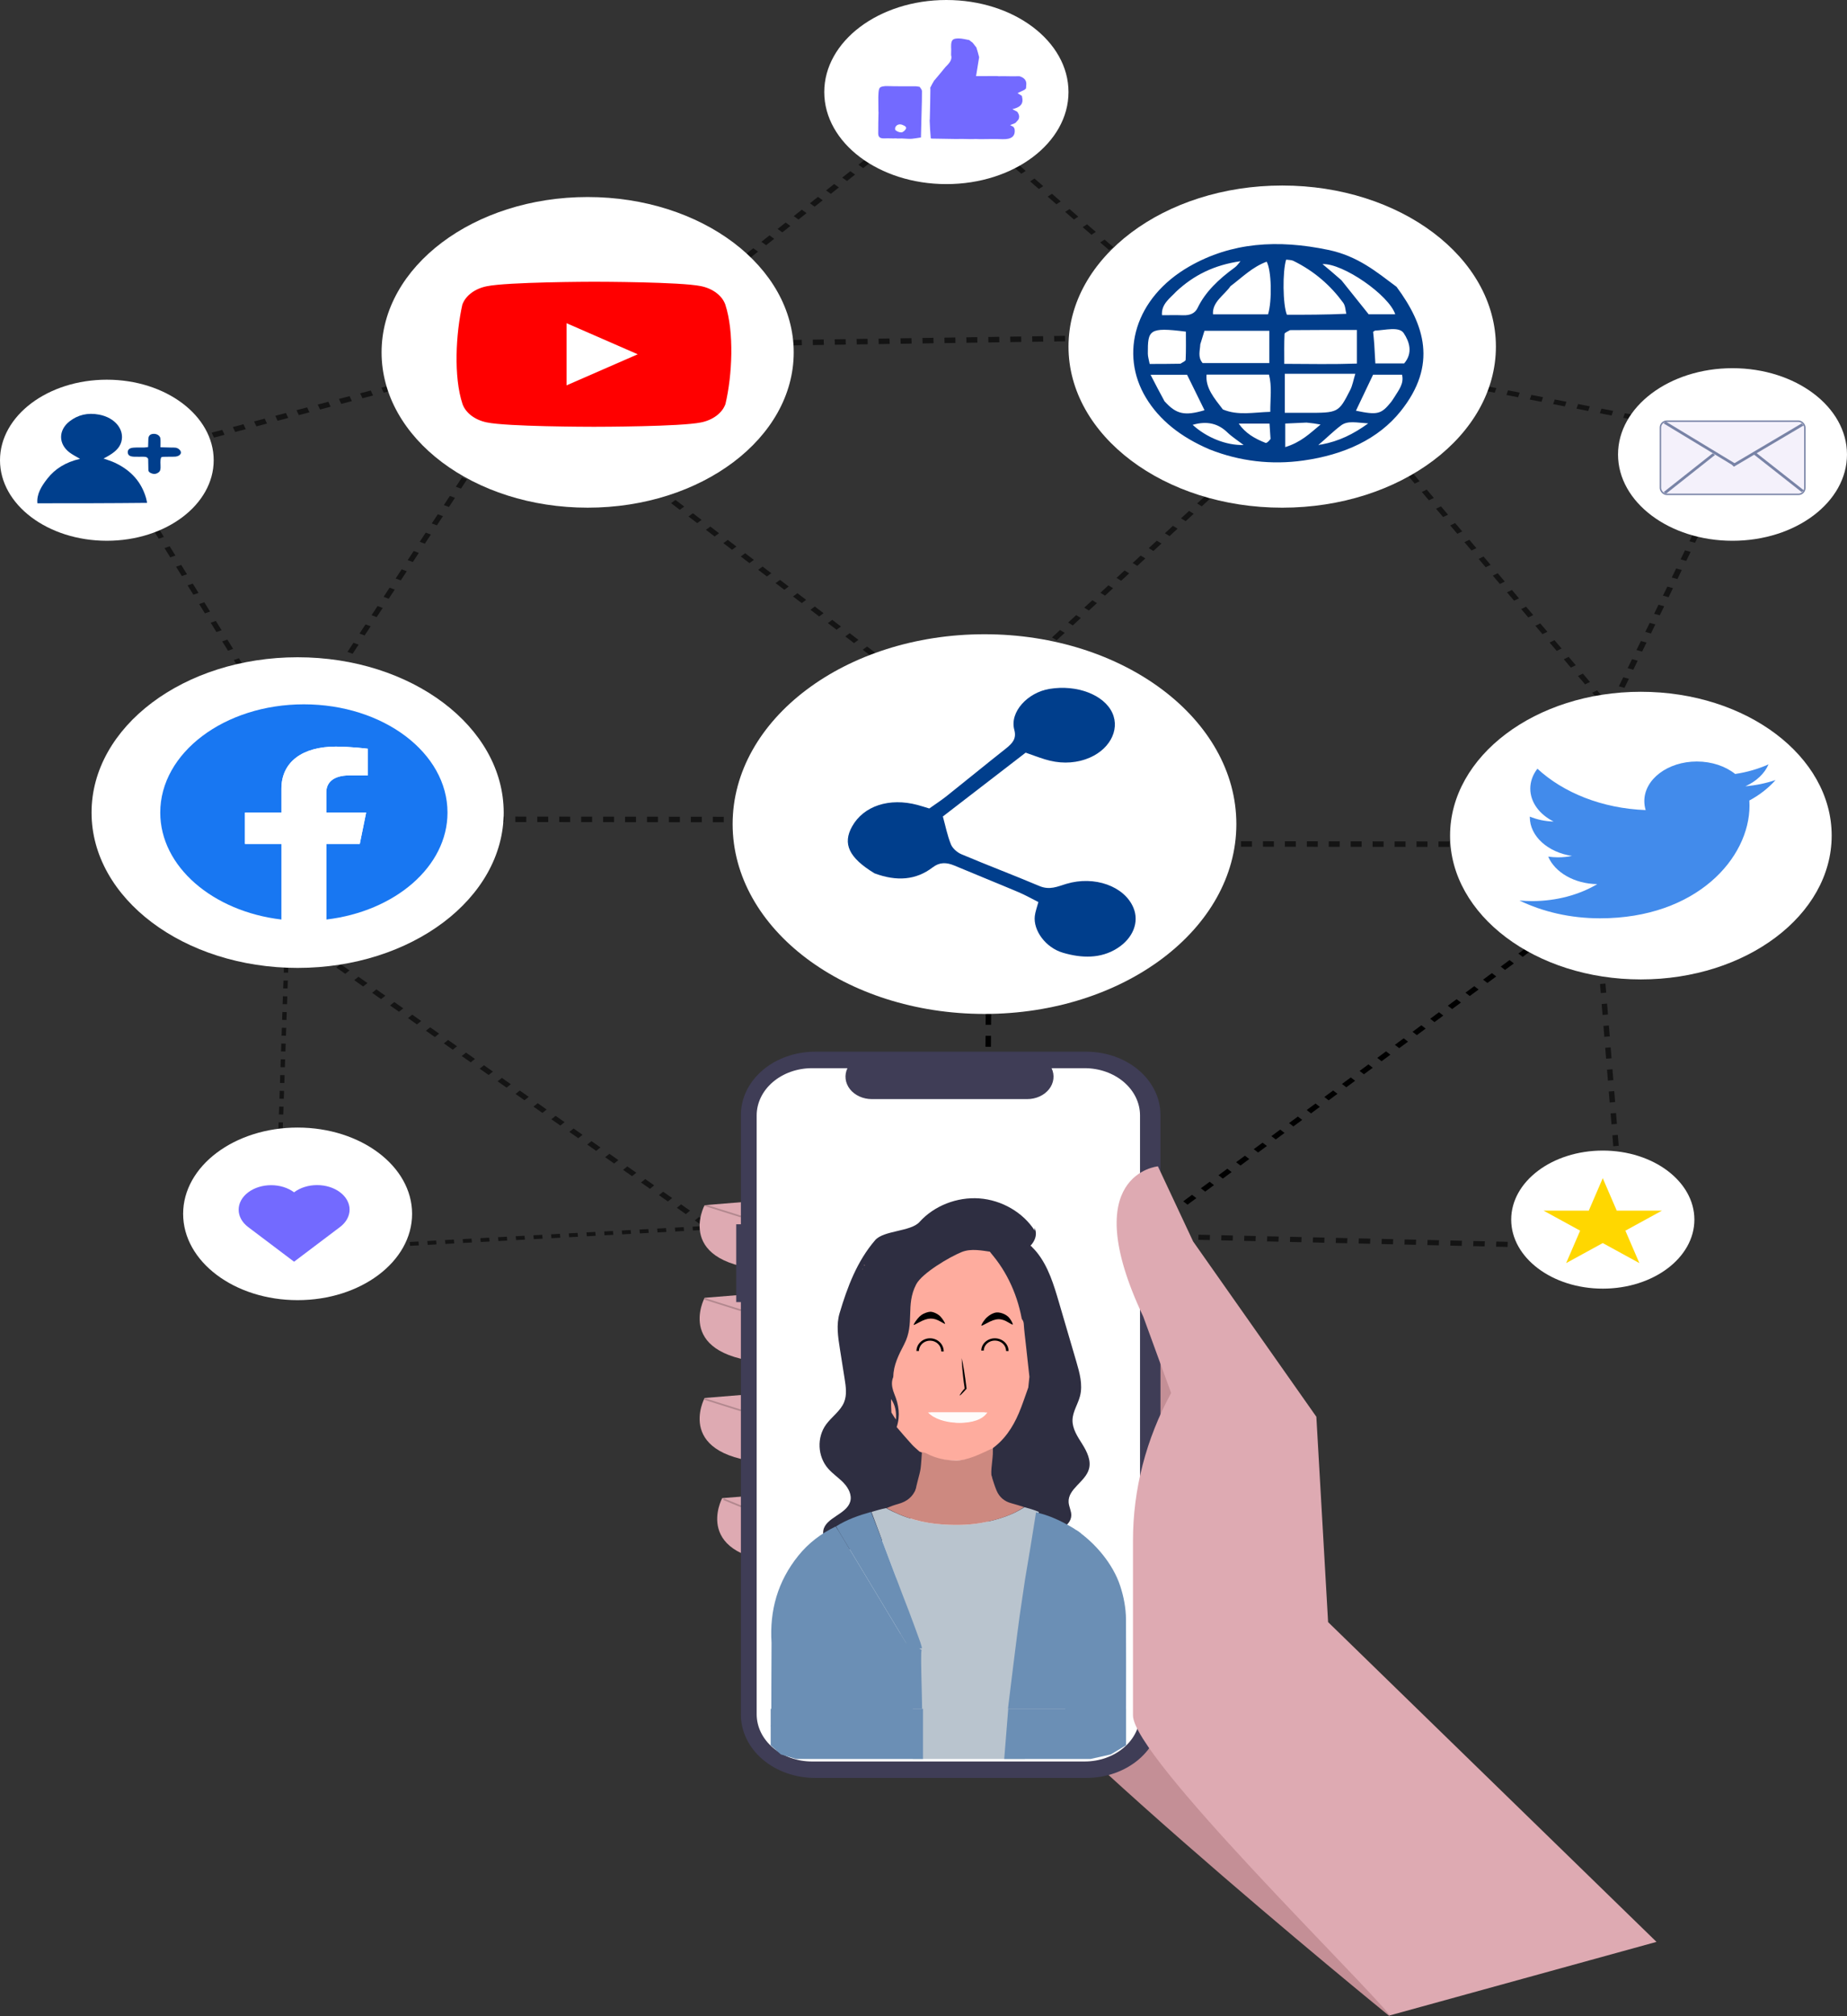 <svg xmlns="http://www.w3.org/2000/svg" width="165" height="180" viewBox="0 0 165 180" fill="none"><rect x="0" y="0" width="165" height="180" fill="#333333" stroke="none"/><line y1="-0.187" x2="40.779" y2="-0.187" transform="matrix(1.053 -0.057 0.088 0.923 23.992 111.909)" stroke="black" stroke-opacity="0.6" stroke-width="0.375" stroke-dasharray="0.75 0.75"></line><line y1="-0.187" x2="34.538" y2="-0.187" transform="matrix(-0.032 0.938 -1.043 -0.02 25.611 79.094)" stroke="black" stroke-opacity="0.6" stroke-width="0.375" stroke-dasharray="0.75 0.75"></line><line y1="-0.245" x2="52.481" y2="-0.245" transform="matrix(-0.737 0.585 -0.87 -0.622 84.629 8.402)" stroke="black" stroke-opacity="0.6" stroke-width="0.489" stroke-dasharray="0.98 0.98"></line><line y1="-0.245" x2="46.045" y2="-0.245" transform="matrix(-0.799 -0.695 0.799 -0.521 121.385 41.138)" stroke="black" stroke-opacity="0.6" stroke-width="0.489" stroke-dasharray="0.98 0.98"></line><line y1="-0.245" x2="51.065" y2="-0.245" transform="matrix(-1.065 -0.208 0.292 -0.852 156.635 39.128)" stroke="black" stroke-opacity="0.6" stroke-width="0.489" stroke-dasharray="0.98 0.98"></line><line y1="-0.245" x2="48.098" y2="-0.245" transform="matrix(0.402 -0.826 1.031 0.285 136.455 79.22)" stroke="black" stroke-opacity="0.6" stroke-width="0.489" stroke-dasharray="0.98 0.98"></line><line y1="-0.245" x2="28.78" y2="-0.245" transform="matrix(-0.007 1 -1 -0.004 88.055 90.513)" stroke="black" stroke-width="0.489" stroke-dasharray="0.98 0.98"></line><line y1="-0.245" x2="30.859" y2="-0.245" transform="matrix(-0.549 0.836 -0.937 -0.349 45.566 36.08)" stroke="black" stroke-opacity="0.6" stroke-width="0.489" stroke-dasharray="0.98 0.98"></line><line y1="-0.245" x2="38.202" y2="-0.245" transform="matrix(-1 0.015 -0.026 -1 104.945 29.834)" stroke="black" stroke-opacity="0.6" stroke-width="0.489" stroke-dasharray="0.98 0.98"></line><line y1="-0.245" x2="31.806" y2="-0.245" transform="matrix(-0.647 -0.762 0.901 -0.434 143.309 62.378)" stroke="black" stroke-opacity="0.6" stroke-width="0.489" stroke-dasharray="0.98 0.98"></line><line y1="-0.245" x2="32.877" y2="-0.245" transform="matrix(0.735 -0.678 0.852 0.524 88.633 62.48)" stroke="black" stroke-opacity="0.6" stroke-width="0.489" stroke-dasharray="0.98 0.98"></line><line y1="-0.245" x2="33.753" y2="-0.245" transform="matrix(-0.794 -0.607 0.803 -0.596 81.353 60.691)" stroke="black" stroke-opacity="0.6" stroke-width="0.489" stroke-dasharray="0.98 0.98"></line><line y1="-0.245" x2="38.206" y2="-0.245" transform="matrix(-1 -0.001 0.001 -1 74.457 72.929)" stroke="black" stroke-opacity="0.6" stroke-width="0.489" stroke-dasharray="0.98 0.98"></line><line y1="-0.245" x2="38.206" y2="-0.245" transform="matrix(-1 -0.001 0.001 -1 143.203 75.135)" stroke="black" stroke-opacity="0.6" stroke-width="0.489" stroke-dasharray="0.98 0.98"></line><line y1="-0.245" x2="41.598" y2="-0.245" transform="matrix(0.804 -0.594 0.792 0.611 104.512 108.714)" stroke="black" stroke-width="0.489" stroke-dasharray="0.98 0.98"></line><line y1="-0.245" x2="50.203" y2="-0.245" transform="matrix(0.817 0.576 -0.779 0.627 25.236 82.99)" stroke="black" stroke-opacity="0.6" stroke-width="0.489" stroke-dasharray="0.98 0.98"></line><line y1="-0.245" x2="45.118" y2="-0.245" transform="matrix(0.526 0.85 -0.944 0.331 9.541 40.6)" stroke="black" stroke-opacity="0.6" stroke-width="0.489" stroke-dasharray="0.98 0.98"></line><line y1="-0.245" x2="54.841" y2="-0.245" transform="matrix(-0.967 0.256 -0.423 -0.906 63.447 26.835)" stroke="black" stroke-opacity="0.6" stroke-width="0.489" stroke-dasharray="0.98 0.98"></line><path d="M145.162 112.081L143.178 87.826" stroke="black" stroke-opacity="0.6" stroke-width="0.489" stroke-dasharray="0.98 0.98"></path><line y1="-0.245" x2="53.812" y2="-0.245" transform="matrix(1.044 0.024 -0.038 0.938 88.633 110.265)" stroke="black" stroke-opacity="0.6" stroke-width="0.489" stroke-dasharray="0.98 0.98"></line><ellipse cx="87.949" cy="73.572" rx="22.5" ry="16.949" fill="white"></ellipse><path d="M78.126 77.97C75.825 76.573 75.257 75.326 76.122 73.782C77.151 71.945 79.446 71.192 81.97 71.865C82.277 71.947 82.576 72.046 83.019 72.178C83.531 71.814 84.072 71.464 84.56 71.076C86.326 69.671 88.064 68.246 89.837 66.846C90.452 66.36 90.827 65.948 90.612 65.157C90.179 63.565 91.801 61.825 93.753 61.503C96.199 61.099 98.629 62.026 99.369 63.646C100.088 65.22 99.049 67.07 96.996 67.779C95.801 68.191 94.56 68.165 93.347 67.791C92.747 67.606 92.167 67.383 91.626 67.195C89.107 69.135 86.672 71.01 84.23 72.892C84.468 73.755 84.628 74.586 84.949 75.38C85.087 75.721 85.481 76.093 85.895 76.268C88.194 77.239 90.553 78.13 92.853 79.101C93.778 79.491 94.47 79.145 95.263 78.907C97.772 78.155 100.444 79.116 101.251 81.034C101.789 82.315 101.228 83.757 99.812 84.658C98.324 85.605 96.618 85.545 94.965 85.061C93.39 84.6 92.292 83.05 92.443 81.776C92.489 81.387 92.638 81.004 92.763 80.532C92.169 80.235 91.602 79.91 90.986 79.649C89.09 78.847 87.169 78.079 85.271 77.279C84.549 76.976 83.941 76.96 83.319 77.436C81.837 78.571 80.122 78.709 78.126 77.97Z" fill="#003E8C"></path><ellipse cx="114.544" cy="30.944" rx="19.091" ry="14.381" fill="white"></ellipse><path d="M108.057 40.122C105.457 39.011 103.575 37.495 102.381 35.523C99.986 31.567 101.388 26.584 106.227 23.8C110.02 21.618 114.162 21.37 118.662 22.31C121.299 22.861 122.96 24.265 124.758 25.606C127.264 28.984 128.436 32.576 125.133 36.704C123.14 39.194 120.105 40.598 116.427 41.115C113.589 41.514 110.765 41.192 108.057 40.122ZM118.073 39.68C119.613 39.387 120.884 38.771 122.229 37.799C121.185 37.738 120.407 37.527 119.802 37.98C119.101 38.506 118.505 39.112 117.803 39.703L117.797 39.76C117.797 39.76 117.855 39.677 118.073 39.68ZM115.237 29.474C115.068 29.585 114.759 29.693 114.753 29.809C114.711 30.66 114.73 31.513 114.73 32.483C116.992 32.493 119.073 32.534 121.215 32.46C121.215 31.41 121.215 30.497 121.215 29.456C119.226 29.456 117.364 29.456 115.237 29.474ZM118.279 33.371C117.144 33.371 116.009 33.371 114.777 33.371C114.777 34.586 114.777 35.642 114.777 36.856C115.487 36.856 116.093 36.855 116.7 36.856C119.561 36.858 119.575 36.862 120.618 34.821C120.827 34.412 120.894 33.962 121.075 33.371C120.073 33.371 119.317 33.371 118.279 33.371ZM120.274 28.015C120.185 27.682 120.198 27.307 119.99 27.024C118.889 25.523 117.459 24.23 115.534 23.284C115.362 23.2 115.109 23.211 114.897 23.178C114.561 24.24 114.596 27.221 114.964 28.1C116.641 28.1 118.354 28.1 120.274 28.015ZM107.226 30.74C107.203 31.305 106.978 31.887 107.438 32.416C109.42 32.416 111.366 32.416 113.396 32.416C113.396 31.419 113.396 30.505 113.396 29.534C111.393 29.534 109.504 29.534 107.599 29.534C107.481 29.926 107.386 30.24 107.226 30.74ZM109.243 36.553C110.601 37.125 111.992 36.809 113.479 36.768C113.475 35.573 113.642 34.507 113.363 33.444C111.443 33.444 109.681 33.444 107.785 33.444C107.684 34.629 108.443 35.512 109.243 36.553ZM109.924 25.55C109.379 26.345 108.274 26.956 108.363 28.061C110.102 28.061 111.704 28.061 113.28 28.061C113.651 26.861 113.589 24.134 113.156 23.362C111.866 23.848 111.037 24.707 109.924 25.55ZM105.076 26.03C104.516 26.631 103.726 27.151 103.805 28.14C104.453 28.14 105.063 28.123 105.671 28.145C106.34 28.17 106.765 27.954 106.988 27.489C107.669 26.065 108.877 24.918 110.304 23.882C110.517 23.727 110.649 23.51 110.819 23.322C108.466 23.658 106.647 24.564 105.076 26.03ZM104.029 35.82C105.076 36.982 105.816 37.152 107.604 36.624C107.078 35.555 106.552 34.487 106.045 33.456C104.972 33.456 103.993 33.456 102.783 33.456C103.209 34.282 103.568 34.978 104.029 35.82ZM105.454 32.472C105.616 32.357 105.913 32.246 105.919 32.126C105.96 31.28 105.94 30.433 105.94 29.609C102.626 29.185 102.533 29.465 102.541 31.57C102.542 31.844 102.635 32.117 102.704 32.493C103.589 32.493 104.391 32.493 105.454 32.472ZM119.837 25.021C120.649 26.036 121.461 27.05 122.267 28.057C123.044 28.057 123.831 28.057 124.642 28.057C124.085 26.35 119.972 23.49 118.145 23.577C118.707 24.046 119.214 24.469 119.837 25.021ZM124.566 35.457C124.935 34.845 125.446 34.261 125.249 33.453C124.395 33.453 123.562 33.453 122.663 33.453C122.15 34.53 121.642 35.597 121.132 36.668C123.059 37.069 123.385 36.985 124.269 35.894C124.343 35.801 124.403 35.703 124.566 35.457ZM122.767 30.711C122.799 31.273 122.831 31.834 122.866 32.444C123.832 32.444 124.63 32.444 125.441 32.444C126.24 31.506 125.909 30.504 125.398 29.739C124.989 29.128 123.743 29.48 122.856 29.512C122.817 29.513 122.781 29.555 122.666 29.626C122.695 29.893 122.729 30.206 122.767 30.711ZM116.719 37.727C116.074 37.757 115.428 37.786 114.815 37.813C114.815 38.561 114.815 39.178 114.815 39.917C116.238 39.475 116.988 38.717 117.971 37.901C117.477 37.817 117.217 37.773 116.719 37.727ZM106.545 37.928C107.781 39.058 109.534 39.776 111.098 39.728C110.565 39.321 110.048 38.993 109.642 38.6C108.846 37.828 107.861 37.548 106.545 37.928ZM113.503 39.188C113.473 38.739 113.443 38.289 113.411 37.816C112.448 37.816 111.635 37.816 110.659 37.816C111.262 38.689 112.106 39.167 113.068 39.543C113.141 39.572 113.337 39.419 113.503 39.188Z" fill="#013D8A"></path><ellipse cx="26.588" cy="72.545" rx="18.409" ry="13.867" fill="white"></ellipse><path d="M39.977 72.545C39.977 67.207 34.232 62.88 27.147 62.88C20.061 62.88 14.316 67.207 14.316 72.545C14.316 77.369 19.009 81.368 25.142 82.093V75.339H21.884V72.545H25.142V70.416C25.142 67.993 27.058 66.656 29.988 66.656C31.392 66.656 32.86 66.846 32.86 66.846V69.225H31.242C29.648 69.225 29.151 69.97 29.151 70.734V72.547H32.71L32.141 75.341H29.15V82.093C35.285 81.368 39.977 77.369 39.977 72.545Z" fill="#1877F2"></path><path d="M32.14 75.339L32.708 72.545H29.149V70.732C29.149 69.969 29.645 69.223 31.24 69.223H32.857V66.846C32.857 66.846 31.389 66.656 29.985 66.656C27.055 66.656 25.139 67.994 25.139 70.416V72.545H21.883V75.339H25.141V82.093C26.469 82.249 27.822 82.249 29.15 82.093V75.339H32.14Z" fill="white"></path><ellipse cx="52.497" cy="31.457" rx="18.409" ry="13.867" fill="white"></ellipse><path d="M64.791 27.182C64.65 26.79 64.375 26.433 63.994 26.146C63.613 25.858 63.139 25.651 62.618 25.545C60.773 25.167 53.521 25.154 53.069 25.154H53.042C52.808 25.154 45.351 25.172 43.475 25.558C42.955 25.664 42.481 25.871 42.1 26.158C41.72 26.445 41.445 26.802 41.304 27.193C40.728 29.743 40.504 33.628 41.319 36.075C41.46 36.467 41.734 36.825 42.116 37.112C42.497 37.399 42.971 37.606 43.492 37.712C45.337 38.092 52.589 38.103 53.041 38.103H53.084C53.536 38.103 60.789 38.092 62.633 37.712C63.154 37.606 63.628 37.399 64.009 37.112C64.391 36.825 64.665 36.467 64.806 36.075C65.414 33.522 65.601 29.64 64.791 27.182Z" fill="#FF0000"></path><path d="M50.611 34.404L56.97 31.629L50.611 28.854V34.404Z" fill="white"></path><ellipse cx="146.586" cy="74.6" rx="17.045" ry="12.84" fill="white"></ellipse><path fill-rule="evenodd" clip-rule="evenodd" d="M158.619 69.64C157.778 69.923 156.872 70.112 155.926 70.196C156.895 69.758 157.636 69.065 157.99 68.24C157.084 68.644 156.077 68.94 155.01 69.098C154.152 68.412 152.934 67.985 151.584 67.985C148.992 67.985 146.894 69.567 146.894 71.518C146.894 71.793 146.934 72.062 147.014 72.322C143.114 72.174 139.656 70.767 137.342 68.627C136.926 69.167 136.707 69.78 136.707 70.404C136.707 71.63 137.532 72.713 138.792 73.345C138.024 73.328 137.3 73.166 136.665 72.905V72.949C136.665 74.662 138.282 76.092 140.43 76.415C140.037 76.495 139.621 76.54 139.193 76.54C138.89 76.54 138.598 76.516 138.307 76.477C138.907 77.88 140.639 78.903 142.69 78.933C141.082 79.882 139.062 80.447 136.86 80.447C136.48 80.447 136.11 80.429 135.74 80.396C137.822 81.402 140.287 81.984 142.936 81.984C151.566 81.984 156.29 76.597 156.29 71.926C156.29 71.771 156.285 71.62 156.276 71.468C157.193 70.975 157.988 70.351 158.617 69.641L158.619 69.64L158.619 69.64Z" fill="#428BEB"></path><ellipse cx="9.545" cy="41.088" rx="9.545" ry="7.19" fill="white"></ellipse><path d="M13.14 44.895C9.889 44.93 6.641 44.932 3.342 44.932C3.26 44.108 3.708 43.397 4.243 42.716C4.909 41.87 5.847 41.261 7.15 40.965C6.82 40.767 6.494 40.606 6.224 40.404C5.199 39.636 5.208 38.397 6.214 37.616C6.952 37.044 7.821 36.819 8.862 37.018C10.274 37.288 11.133 38.352 10.843 39.431C10.68 40.039 10.168 40.433 9.545 40.778C9.463 40.823 9.379 40.865 9.248 40.934C9.617 41.069 9.949 41.166 10.247 41.305C11.795 42.028 12.645 43.111 13.036 44.424C13.079 44.569 13.107 44.717 13.14 44.895Z" fill="#003F8D"></path><path d="M13.237 40.978C13.151 40.778 12.966 40.777 12.783 40.776C12.512 40.775 12.241 40.783 11.97 40.773C11.589 40.758 11.424 40.636 11.414 40.382C11.405 40.135 11.571 39.989 11.943 39.964C12.247 39.943 12.556 39.959 12.863 39.952C12.967 39.95 13.07 39.931 13.231 39.913C13.238 39.661 13.241 39.42 13.253 39.18C13.269 38.885 13.428 38.74 13.733 38.732C14.035 38.724 14.309 38.908 14.331 39.165C14.352 39.405 14.336 39.648 14.336 39.93C14.685 39.94 14.967 39.947 15.249 39.955C15.393 39.958 15.541 39.948 15.681 39.967C15.935 39.999 16.168 40.222 16.163 40.404C16.158 40.584 15.954 40.741 15.661 40.766C15.464 40.783 15.264 40.773 15.066 40.776C14.903 40.778 14.741 40.778 14.579 40.784C14.528 40.786 14.478 40.808 14.398 40.828C14.283 41.126 14.356 41.438 14.343 41.745C14.335 41.913 14.321 42.068 14.141 42.191C13.979 42.302 13.807 42.347 13.597 42.282C13.399 42.221 13.258 42.129 13.256 41.953C13.253 41.64 13.249 41.327 13.237 40.978Z" fill="#003E8C"></path><ellipse cx="154.772" cy="40.575" rx="10.227" ry="7.704" fill="white"></ellipse><rect x="148.331" y="37.601" width="12.903" height="6.534" rx="0.571" fill="#F4F1FB" stroke="#7883A6" stroke-width="0.127"></rect><line y1="-0.127" x2="7.204" y2="-0.127" transform="matrix(0.856 0.518 -0.727 0.687 148.621 37.804)" stroke="#7883A6" stroke-width="0.254"></line><line y1="-0.127" x2="7.239" y2="-0.127" transform="matrix(-0.861 0.509 -0.719 -0.696 160.945 37.804)" stroke="#7883A6" stroke-width="0.254"></line><line y1="-0.127" x2="5.584" y2="-0.127" transform="matrix(-0.784 0.62 -0.81 -0.586 153.002 40.469)" stroke="#7883A6" stroke-width="0.254"></line><line y1="-0.127" x2="5.601" y2="-0.127" transform="matrix(0.786 0.618 -0.809 0.588 156.545 40.469)" stroke="#7883A6" stroke-width="0.254"></line><ellipse cx="84.544" cy="8.218" rx="10.909" ry="8.218" fill="white"></ellipse><path d="M88.785 6.791C88.865 6.788 88.945 6.784 89.069 6.79C89.156 6.803 89.199 6.806 89.241 6.809C89.37 6.803 89.498 6.797 89.682 6.801C90.077 6.812 90.415 6.811 90.753 6.81C90.854 6.805 90.954 6.8 91.095 6.811C91.543 6.958 91.695 7.206 91.685 7.525C91.681 7.648 91.667 7.77 91.657 7.893C91.624 7.928 91.591 7.963 91.518 8.019C91.289 8.129 91.101 8.219 90.9 8.314C91.033 8.399 91.162 8.481 91.291 8.564C91.305 8.64 91.318 8.717 91.337 8.84C91.397 9.35 91.061 9.601 90.441 9.745C90.63 9.847 90.755 9.914 90.881 9.981C91.026 10.2 91.12 10.423 90.964 10.697C90.872 10.807 90.798 10.886 90.724 10.964C90.699 10.971 90.68 10.982 90.633 11.015C90.499 11.068 90.4 11.105 90.236 11.165C90.379 11.243 90.46 11.286 90.541 11.33C90.566 11.372 90.592 11.415 90.633 11.498C90.741 12.179 90.348 12.463 89.494 12.424C88.888 12.396 88.278 12.421 87.67 12.422C87.637 12.423 87.604 12.424 87.519 12.421C87.358 12.413 87.249 12.41 87.139 12.406C87.011 12.414 86.883 12.422 86.699 12.419C86.354 12.406 86.066 12.405 85.777 12.403C85.697 12.407 85.617 12.411 85.478 12.41C84.706 12.395 83.991 12.385 83.277 12.374C83.245 12.374 83.213 12.374 83.15 12.349C83.097 11.806 83.074 11.289 83.051 10.771C83.05 10.746 83.048 10.72 83.063 10.658C83.091 9.747 83.102 8.874 83.114 8.001C83.111 7.958 83.109 7.915 83.103 7.83C83.222 7.581 83.345 7.374 83.467 7.167C83.467 7.167 83.467 7.167 83.489 7.157C83.842 6.742 84.174 6.337 84.506 5.931C84.506 5.931 84.506 5.932 84.528 5.921C84.83 5.613 85.084 5.309 84.965 4.915C84.968 4.777 84.972 4.638 84.974 4.452C84.971 4.253 84.956 4.102 84.971 3.952C85.012 3.553 85.133 3.433 85.638 3.431C85.957 3.429 86.277 3.526 86.597 3.579C86.597 3.579 86.601 3.575 86.604 3.595C86.691 3.671 86.775 3.728 86.859 3.784C86.914 3.844 86.97 3.904 87.037 4.001C87.105 4.098 87.16 4.158 87.216 4.218C87.306 4.5 87.395 4.782 87.47 5.108C87.372 5.68 87.288 6.208 87.196 6.792C87.691 6.792 88.238 6.792 88.785 6.791Z" fill="#736AFF"></path><path d="M81.799 7.704C81.907 7.714 82.014 7.725 82.158 7.754C82.253 7.893 82.361 8.012 82.362 8.133C82.368 8.728 82.347 9.323 82.332 9.918C82.314 10.702 82.292 11.486 82.272 12.271C82.006 12.311 81.742 12.364 81.474 12.388C81.268 12.406 81.058 12.388 80.799 12.375C80.682 12.364 80.617 12.363 80.552 12.361C80.448 12.366 80.344 12.371 80.194 12.367C80.105 12.356 80.063 12.355 80.021 12.354C79.892 12.358 79.764 12.363 79.579 12.356C79.386 12.347 79.249 12.345 79.113 12.353C78.644 12.382 78.459 12.277 78.454 11.913C78.445 11.289 78.471 10.665 78.481 10.041C78.48 10.016 78.479 9.991 78.473 9.922C78.467 9.492 78.465 9.106 78.463 8.719C78.466 8.562 78.471 8.406 78.488 8.209C78.534 7.798 78.604 7.74 79.076 7.688C79.33 7.688 79.585 7.688 79.897 7.7C80.569 7.709 81.184 7.706 81.799 7.704ZM80.572 11.131C80.312 11.052 80.12 11.149 80.013 11.307C79.951 11.397 79.936 11.576 80.011 11.634C80.139 11.735 80.359 11.832 80.528 11.82C80.668 11.81 80.83 11.658 80.908 11.54C81.041 11.337 80.832 11.232 80.572 11.131Z" fill="#736AFF"></path><ellipse cx="26.587" cy="108.369" rx="10.227" ry="7.704" fill="white"></ellipse><path d="M26.27 106.446C26.813 106.034 27.55 105.802 28.32 105.801C29.09 105.799 29.829 106.029 30.375 106.439C30.921 106.848 31.229 107.405 31.23 107.986C31.232 108.567 30.928 109.125 30.385 109.536L30.375 109.544L26.27 112.642L22.164 109.544C21.622 109.133 21.318 108.576 21.319 107.996C21.32 107.416 21.626 106.86 22.17 106.45C22.713 106.04 23.45 105.809 24.219 105.809C24.987 105.808 25.725 106.037 26.27 106.446Z" fill="#6C63FF" fill-opacity="0.95"></path><ellipse cx="143.184" cy="108.883" rx="8.182" ry="6.163" fill="white"></ellipse><path d="M143.181 105.185L144.43 108.081H148.472L145.202 109.87L146.451 112.766L143.181 110.977L139.911 112.766L141.16 109.87L137.889 108.081H141.932L143.181 105.185Z" fill="#FFD700"></path><path d="M123.292 166.152L124.138 180C124.138 180 88.372 150.964 83.916 142.469C79.46 133.973 87.847 112.958 87.847 112.958L106.457 121.677L123.292 166.152Z" fill="#C48F96"></path><path d="M68.449 107.146L62.945 107.593C62.945 107.593 60.062 112.959 68.973 113.406L68.449 107.146Z" fill="#DEAAB2"></path><path d="M68.449 115.417L62.945 115.864C62.945 115.864 60.062 121.229 68.973 121.677L68.449 115.417Z" fill="#DEAAB2"></path><path d="M68.449 124.359L62.945 124.807C62.945 124.807 60.062 130.172 68.973 130.619L68.449 124.359Z" fill="#DEAAB2"></path><path d="M70.019 133.303L64.515 133.75C64.515 133.75 61.632 139.115 70.544 139.563L70.019 133.303Z" fill="#DEAAB2"></path><path d="M65.769 109.301H66.187V99.542C66.187 98.8 66.359 98.065 66.691 97.38C67.024 96.695 67.512 96.072 68.127 95.548C68.742 95.023 69.472 94.607 70.275 94.323C71.078 94.039 71.939 93.893 72.809 93.893H97.049C97.918 93.893 98.78 94.039 99.583 94.323C100.386 94.607 101.116 95.023 101.731 95.548C102.346 96.072 102.834 96.695 103.167 97.38C103.5 98.065 103.671 98.8 103.671 99.541V153.08C103.671 153.822 103.5 154.556 103.167 155.242C102.834 155.927 102.346 156.55 101.731 157.074C101.116 157.599 100.386 158.015 99.583 158.299C98.78 158.582 97.918 158.728 97.049 158.728H72.809C71.053 158.728 69.368 158.133 68.127 157.074C66.885 156.015 66.187 154.578 66.187 153.08V116.247H65.769V109.301Z" fill="#3F3D56"></path><path d="M72.541 95.364H75.705C75.559 95.668 75.504 95.998 75.543 96.325C75.582 96.652 75.716 96.966 75.93 97.239C76.145 97.511 76.436 97.735 76.776 97.889C77.116 98.044 77.495 98.125 77.88 98.125H91.767C92.152 98.125 92.531 98.044 92.871 97.889C93.212 97.735 93.502 97.511 93.717 97.239C93.932 96.966 94.065 96.652 94.104 96.325C94.143 95.998 94.088 95.668 93.942 95.364H96.897C98.209 95.364 99.467 95.808 100.394 96.599C101.322 97.391 101.843 98.463 101.843 99.582V153.042C101.843 153.596 101.715 154.145 101.466 154.656C101.218 155.168 100.853 155.633 100.394 156.025C99.935 156.416 99.39 156.727 98.79 156.939C98.19 157.151 97.547 157.26 96.897 157.26H72.541C71.891 157.26 71.248 157.151 70.648 156.939C70.049 156.727 69.503 156.416 69.044 156.025C68.585 155.633 68.221 155.168 67.972 154.656C67.724 154.145 67.596 153.596 67.596 153.042V99.582C67.596 99.028 67.724 98.48 67.972 97.968C68.221 97.456 68.585 96.991 69.044 96.6C69.503 96.208 70.049 95.897 70.648 95.685C71.248 95.473 71.891 95.364 72.541 95.364Z" fill="white"></path><path opacity="0.2" d="M62.974 107.523L62.916 107.658L66.158 108.677L66.216 108.541L62.974 107.523Z" fill="black"></path><path opacity="0.2" d="M62.974 115.891L62.916 116.026L66.158 117.045L66.216 116.91L62.974 115.891Z" fill="black"></path><path opacity="0.2" d="M62.974 124.834L62.916 124.969L66.158 125.988L66.216 125.853L62.974 124.834Z" fill="black"></path><path opacity="0.2" d="M64.673 133.779L64.6 133.909L66.177 134.555L66.251 134.425L64.673 133.779Z" fill="black"></path><path d="M147.981 173.365L118.644 144.816L117.595 126.483L106.587 110.834L103.442 104.127C103.442 104.127 96.103 104.797 102.131 117.541L104.621 124.36C102.377 128.483 101.214 132.975 101.214 137.521V153.146C101.214 156.825 121.769 176.866 124.162 179.928L147.981 173.365Z" fill="#DEAAB2"></path><rect x="78.508" y="111.253" width="13.671" height="13.652" fill="#FEAC9E"></rect><path d="M92.413 109.615C92.823 110.388 92.19 111.362 91.345 111.696C90.499 112.029 89.54 111.905 88.635 111.776C87.729 111.648 86.76 111.437 85.917 111.776C84.826 112.215 82.37 113.662 81.846 114.666C80.869 116.541 81.749 118.143 80.772 120.018C80.294 120.934 79.806 121.891 79.805 122.912C79.803 124.785 81.388 126.269 82.248 127.956C83.295 130.01 83.23 132.539 82.079 134.545C80.927 136.552 78.718 137.985 76.323 138.28C75.693 138.358 75.025 138.355 74.456 138.09C73.886 137.824 73.449 137.236 73.549 136.643C73.745 135.484 75.616 135.198 75.951 134.067C76.126 133.477 75.803 132.851 75.371 132.395C74.938 131.938 74.393 131.584 73.981 131.112C73.029 130.023 72.953 128.33 73.803 127.166C74.303 126.483 75.08 125.971 75.4 125.197C75.673 124.538 75.566 123.8 75.455 123.1C75.313 122.201 75.17 121.302 75.028 120.403C74.862 119.353 74.697 118.267 75.001 117.245C75.698 114.903 76.556 112.609 78.179 110.719C78.934 109.841 81.364 109.962 82.138 109.1C83.437 107.652 85.493 106.842 87.495 106.99C89.496 107.138 91.392 108.241 92.432 109.861" fill="#2E2E41"></path><path d="M88.497 110.011C88.11 110.149 87.962 110.663 88.069 111.069C88.177 111.475 88.465 111.8 88.728 112.122C91.709 115.768 92.359 121.246 90.317 125.518C89.775 126.655 89.055 127.722 88.757 128.95C88.54 129.843 88.542 130.826 88.05 131.596C87.549 132.381 86.567 132.9 86.462 133.831C86.394 134.429 86.744 135.013 87.218 135.369C87.691 135.724 88.272 135.89 88.843 136.027C90.329 136.381 91.849 136.582 93.374 136.624C93.871 136.638 94.384 136.632 94.842 136.433C95.3 136.235 95.693 135.798 95.703 135.288C95.711 134.888 95.489 134.516 95.464 134.116C95.389 132.918 96.966 132.297 97.283 131.141C97.491 130.381 97.102 129.593 96.686 128.929C96.269 128.266 95.794 127.568 95.811 126.779C95.828 126.024 96.297 125.363 96.484 124.632C96.742 123.621 96.446 122.558 96.152 121.557C95.903 120.706 95.653 119.855 95.403 119.004C95.138 118.1 94.873 117.195 94.607 116.291C94.144 114.712 93.657 113.087 92.635 111.814C91.612 110.541 89.906 109.697 88.374 110.197" fill="#2E2E41"></path><path d="M91.861 123.872C91.581 124.638 91.334 125.418 91.015 126.167C90.462 127.465 89.693 128.605 88.521 129.409C88.416 129.481 88.326 129.575 88.168 129.693C87.159 130.192 86.173 130.419 85.111 130.388C84.221 130.363 83.388 130.189 82.596 129.779C82.452 129.704 82.296 129.655 82.145 129.594C81.918 129.387 81.676 129.195 81.469 128.969C81.015 128.474 80.579 127.962 80.103 127.406C80.449 126.368 80.287 125.407 79.903 124.473C79.556 123.627 79.558 122.884 80.341 122.289C80.428 122.223 80.518 122.143 80.566 122.047C80.734 121.712 81.136 121.566 81.231 121.179C81.424 120.384 82.467 120.239 82.955 120.93C83.081 121.107 83.176 121.307 83.311 121.54C83.352 121.072 83.189 120.731 82.895 120.464C82.433 120.043 81.905 120.147 81.353 120.373C81.353 119.996 81.353 119.681 81.363 119.32C81.407 118.931 81.441 118.589 81.52 118.239C82.273 118.169 82.836 118.622 83.52 118.882C83.091 118.021 82.606 117.691 81.685 117.532C81.88 116.656 82.453 116.216 83.226 116.132C84.261 116.02 85.252 115.773 86.238 115.446C87.237 115.115 88.08 114.591 88.708 113.719C88.76 113.647 88.838 113.597 88.904 113.583C89.056 115.283 89.79 116.602 91.088 117.583C91.309 117.751 91.439 117.913 91.458 118.208C91.498 118.82 91.578 119.43 91.645 120.04C91.748 120.982 91.855 121.924 91.961 122.912C91.928 123.262 91.894 123.567 91.861 123.872ZM86.258 124.308C86.884 124.08 86.889 123.769 86.787 123.221C86.76 123.076 86.755 122.922 86.705 122.786C86.578 122.445 86.579 122.038 86.229 121.789C86.226 122.177 86.244 122.559 86.334 122.923C86.452 123.397 86.55 123.847 86.177 124.251C86.167 124.262 86.172 124.287 86.136 124.32C86.15 124.318 86.164 124.316 86.258 124.308ZM86.555 126.096C85.363 126.096 84.172 126.096 82.906 126.096C83.957 127.248 87.162 127.403 87.983 126.095C87.521 126.095 87.092 126.095 86.555 126.096ZM90.064 118.659C90.208 118.734 90.353 118.809 90.589 118.932C90.114 117.96 89.259 117.462 88.454 117.598C87.791 117.71 87.275 118.154 87.201 118.699C87.391 118.608 87.57 118.522 87.748 118.437C88.228 118.206 88.725 118.148 89.232 118.313C89.491 118.397 89.74 118.514 90.064 118.659ZM89.667 121.249C89.629 121.106 89.607 120.955 89.55 120.82C89.305 120.241 88.751 119.961 88.169 120.109C87.587 120.257 87.345 120.658 87.404 121.448C87.485 121.247 87.539 121.096 87.607 120.952C87.852 120.432 88.391 120.22 88.881 120.504C89.103 120.634 89.257 120.889 89.442 121.086C89.516 121.165 89.591 121.242 89.667 121.249Z" fill="#FEAC9E"></path><path d="M77.852 134.981C78.26 134.86 78.669 134.739 79.155 134.637C80.804 135.545 82.5 135.994 84.277 136.103C85.547 136.181 86.819 136.153 88.073 135.879C89.286 135.614 90.462 135.247 91.52 134.556C91.94 134.673 92.359 134.789 92.803 134.976C92.65 136.067 92.477 137.088 92.294 138.107C92.124 139.052 91.944 139.996 91.723 140.94C91.821 141.31 91.201 154.937 91.502 153.279C90.565 153.562 89.634 153.974 88.595 153.974C86.823 154.499 81.946 154.3 82.378 153.974C81.7 154.167 81.721 153.349 81.011 153.486C80.604 152.447 80.405 141.798 80.025 140.787C79.299 138.852 78.576 136.916 77.852 134.981Z" fill="#B9C4CE"></path><path d="M96.18 136.621C97.811 137.737 99.419 139.588 100.074 141.591C100.386 142.545 100.575 143.529 100.59 144.547C100.6 145.291 100.601 151.811 100.594 152.555C100.593 152.68 99.022 153.777 99.757 153.777C99.821 154.734 93.733 153.601 90.738 153.562C90.793 153.407 91.278 146.047 91.341 145.919C92.134 144.316 92.465 142.662 93.257 141.059C93.693 140.176 94.461 138.853 94.895 137.969C95.288 137.168 95.797 137.427 96.18 136.621Z" fill="#6B8FB5"></path><path d="M89.906 153.754C90.011 152.755 90.943 145.226 91.092 144.239C91.251 143.179 91.41 142.119 91.57 141.009C91.732 140.016 91.898 139.072 92.054 138.127C92.223 137.108 92.383 136.087 92.553 135.02C93.722 135.274 94.811 135.786 95.859 136.413C96.094 136.553 96.318 136.717 96.571 136.899C96.21 137.735 95.834 138.546 95.441 139.348C95.007 140.232 94.553 141.104 94.117 141.986C93.325 143.589 92.541 145.197 91.749 146.8C91.686 146.928 91.664 153.269 91.564 153.414C91.304 153.449 90.052 153.961 89.906 153.754Z" fill="#6B8FB5"></path><path d="M91.485 134.545C90.467 135.249 89.291 135.616 88.078 135.881C86.824 136.155 85.552 136.183 84.282 136.105C82.505 135.996 80.809 135.547 79.205 134.634C79.53 134.494 79.885 134.366 80.247 134.266C80.985 134.063 81.544 133.653 81.831 132.901C81.856 132.833 81.905 132.775 82.019 132.677C82.434 132.601 82.775 132.565 83.113 132.515C83.986 132.388 84.857 132.252 85.729 132.124C86.673 131.985 87.617 131.85 88.561 131.714C88.714 132.168 88.84 132.635 89.028 133.074C89.281 133.667 89.732 134.046 90.354 134.207C90.721 134.302 91.082 134.423 91.485 134.545Z" fill="#CD8980"></path><path d="M82.337 147.32C82.173 147.328 82.5 154.048 82.337 154.048C78.091 154.049 68.607 155.305 68.923 154.048C68.726 154.048 68.973 154.233 68.923 154.048C68.874 153.863 68.933 146.798 68.924 146.655C68.742 143.794 69.467 141.181 71.319 138.885C72.228 137.758 73.348 136.908 74.655 136.278C74.849 136.56 75.001 136.813 75.153 137.066C76.185 138.777 77.217 140.488 78.247 142.199C79.134 143.674 80.016 145.151 80.908 146.622C81.03 146.824 82.192 147.132 82.337 147.32Z" fill="#6B8FB5"></path><path d="M81.197 143.846C81.556 144.794 81.89 145.711 82.221 146.63C82.277 146.785 82.315 146.947 82.368 147.146C82.063 147.194 81.752 147.2 81.39 147.197C81.194 147.001 81.03 146.825 80.908 146.623C80.016 145.151 79.134 143.674 78.247 142.2C77.217 140.488 76.185 138.778 75.153 137.067C75.001 136.814 74.849 136.561 74.691 136.269C75.654 135.66 76.701 135.293 77.811 134.981C78.578 136.917 79.301 138.852 80.027 140.787C80.406 141.798 80.79 142.807 81.197 143.846Z" fill="#6B8FB5"></path><path d="M88.563 131.667C88.898 132.828 87.49 132.858 86.547 132.997C85.674 133.125 83.947 133.375 83.074 133.502C82.736 133.552 82.178 133.084 81.789 133.137C81.825 132.621 82.179 131.612 82.244 131.082C82.301 130.624 82.317 130.161 82.358 129.648C82.514 129.658 82.671 129.707 82.814 129.782C83.606 130.192 84.439 130.366 85.329 130.391C86.391 130.422 87.698 129.756 88.679 129.289C88.771 129.919 88.509 130.989 88.563 131.667Z" fill="#CD8980"></path><path d="M79.633 126.109C79.602 125.692 79.602 125.296 79.602 124.901C79.986 125.449 80.083 126.049 80.041 126.728C79.909 126.561 79.787 126.346 79.633 126.109Z" fill="#FCAA9C"></path><path d="M86.828 126.098C87.311 126.098 87.74 126.098 88.202 126.098C87.382 127.406 84.177 127.251 83.125 126.099C84.391 126.099 85.583 126.099 86.828 126.098Z" fill="#FEFBFA"></path><path d="M86.117 124.597C86.111 124.587 86.123 124.607 86.117 124.597V124.597Z" fill="#CD8980"></path><path d="M86.396 124.314C86.384 124.318 86.371 124.32 86.373 124.315C86.389 124.308 86.394 124.312 86.396 124.314Z" fill="#CD8980"></path><path d="M77.168 112.899C77.221 112.904 77.253 112.93 77.284 112.956C77.263 112.978 77.241 113.001 77.219 113.024C77.195 112.989 77.171 112.955 77.168 112.899Z" fill="#7D6167"></path><path d="M77.024 113.251C77.05 113.273 77.054 113.318 77.058 113.364C77.04 113.334 77.021 113.304 77.024 113.251Z" fill="#BDA5A7"></path><path d="M77.705 112.453C77.699 112.443 77.711 112.463 77.705 112.453V112.453Z" fill="#7D6167"></path><path d="M77.42 112.62C77.436 112.619 77.451 112.619 77.447 112.622C77.426 112.625 77.42 112.62 77.42 112.62Z" fill="#7D6167"></path><path d="M77.427 112.629C77.415 112.633 77.399 112.635 77.4 112.628C77.418 112.62 77.424 112.626 77.427 112.629Z" fill="#7D6167"></path><path d="M80.489 121.278C80.501 121.254 80.511 121.229 80.521 121.203C80.522 121.223 80.525 121.243 80.505 121.269C80.485 121.274 80.488 121.276 80.489 121.278Z" fill="#EF9B7C"></path><path d="M87.661 120.571C87.666 120.275 87.8 119.994 88.032 119.789C88.264 119.584 88.576 119.473 88.899 119.479C89.222 119.485 89.53 119.609 89.754 119.822C89.979 120.036 90.102 120.322 90.097 120.617L89.875 120.613C89.879 120.371 89.779 120.137 89.595 119.962C89.411 119.788 89.16 119.687 88.895 119.682C88.631 119.677 88.376 119.768 88.186 119.935C87.996 120.103 87.887 120.333 87.882 120.575L87.661 120.571Z" fill="black"></path><path d="M81.869 120.611C81.874 120.304 82.008 120.013 82.24 119.801C82.472 119.589 82.784 119.473 83.108 119.479C83.43 119.486 83.738 119.613 83.962 119.834C84.187 120.055 84.31 120.351 84.304 120.658L84.083 120.653C84.087 120.403 83.987 120.16 83.803 119.98C83.62 119.799 83.368 119.694 83.104 119.689C82.839 119.684 82.584 119.779 82.394 119.952C82.204 120.126 82.094 120.364 82.09 120.615L81.869 120.611Z" fill="black"></path><path d="M82.739 117.189C82.388 117.312 82.201 117.45 81.958 117.745C81.737 118.021 81.576 118.292 81.636 118.292C81.658 118.293 81.872 118.181 82.119 118.05C82.904 117.621 83.379 117.613 84.048 117.999C84.232 118.109 84.395 118.193 84.412 118.193C84.494 118.194 84.203 117.729 84.003 117.524C83.781 117.294 83.357 117.1 83.1 117.11C83.023 117.11 82.859 117.146 82.739 117.189Z" fill="black"></path><path d="M88.865 117.2C88.588 117.289 88.433 117.38 88.188 117.589C87.954 117.784 87.624 118.282 87.678 118.349C87.695 118.369 87.916 118.265 88.172 118.123C88.983 117.676 89.43 117.66 90.106 118.076C90.287 118.19 90.452 118.27 90.469 118.251C90.508 118.211 90.361 117.913 90.192 117.694C89.925 117.322 89.253 117.078 88.865 117.2Z" fill="black"></path><path d="M85.939 121.779C85.964 122.306 86.089 123.429 86.16 123.808C86.182 123.925 86.173 124.012 86.147 124.013C86.116 124.013 85.997 124.157 85.874 124.332C85.622 124.695 85.726 124.657 86.102 124.249L86.35 123.98L86.232 123.08C86.165 122.584 86.065 121.97 86.011 121.716L85.908 121.251L85.939 121.779Z" fill="black"></path><path d="M81.549 152.555H95.156V155.814L91.528 157.036H88.353H81.549V152.555Z" fill="#B9C4CE"></path><path d="M68.848 152.555H82.455V157.036H77.919H73.383H71.116L69.755 156.629L68.848 155.814V152.555Z" fill="#6B8FB5"></path><path d="M90.07 152.555H100.597V155.814L99.236 156.629L97.422 157.036H95.154H89.711L90.07 152.555Z" fill="#6B8FB5"></path></svg>